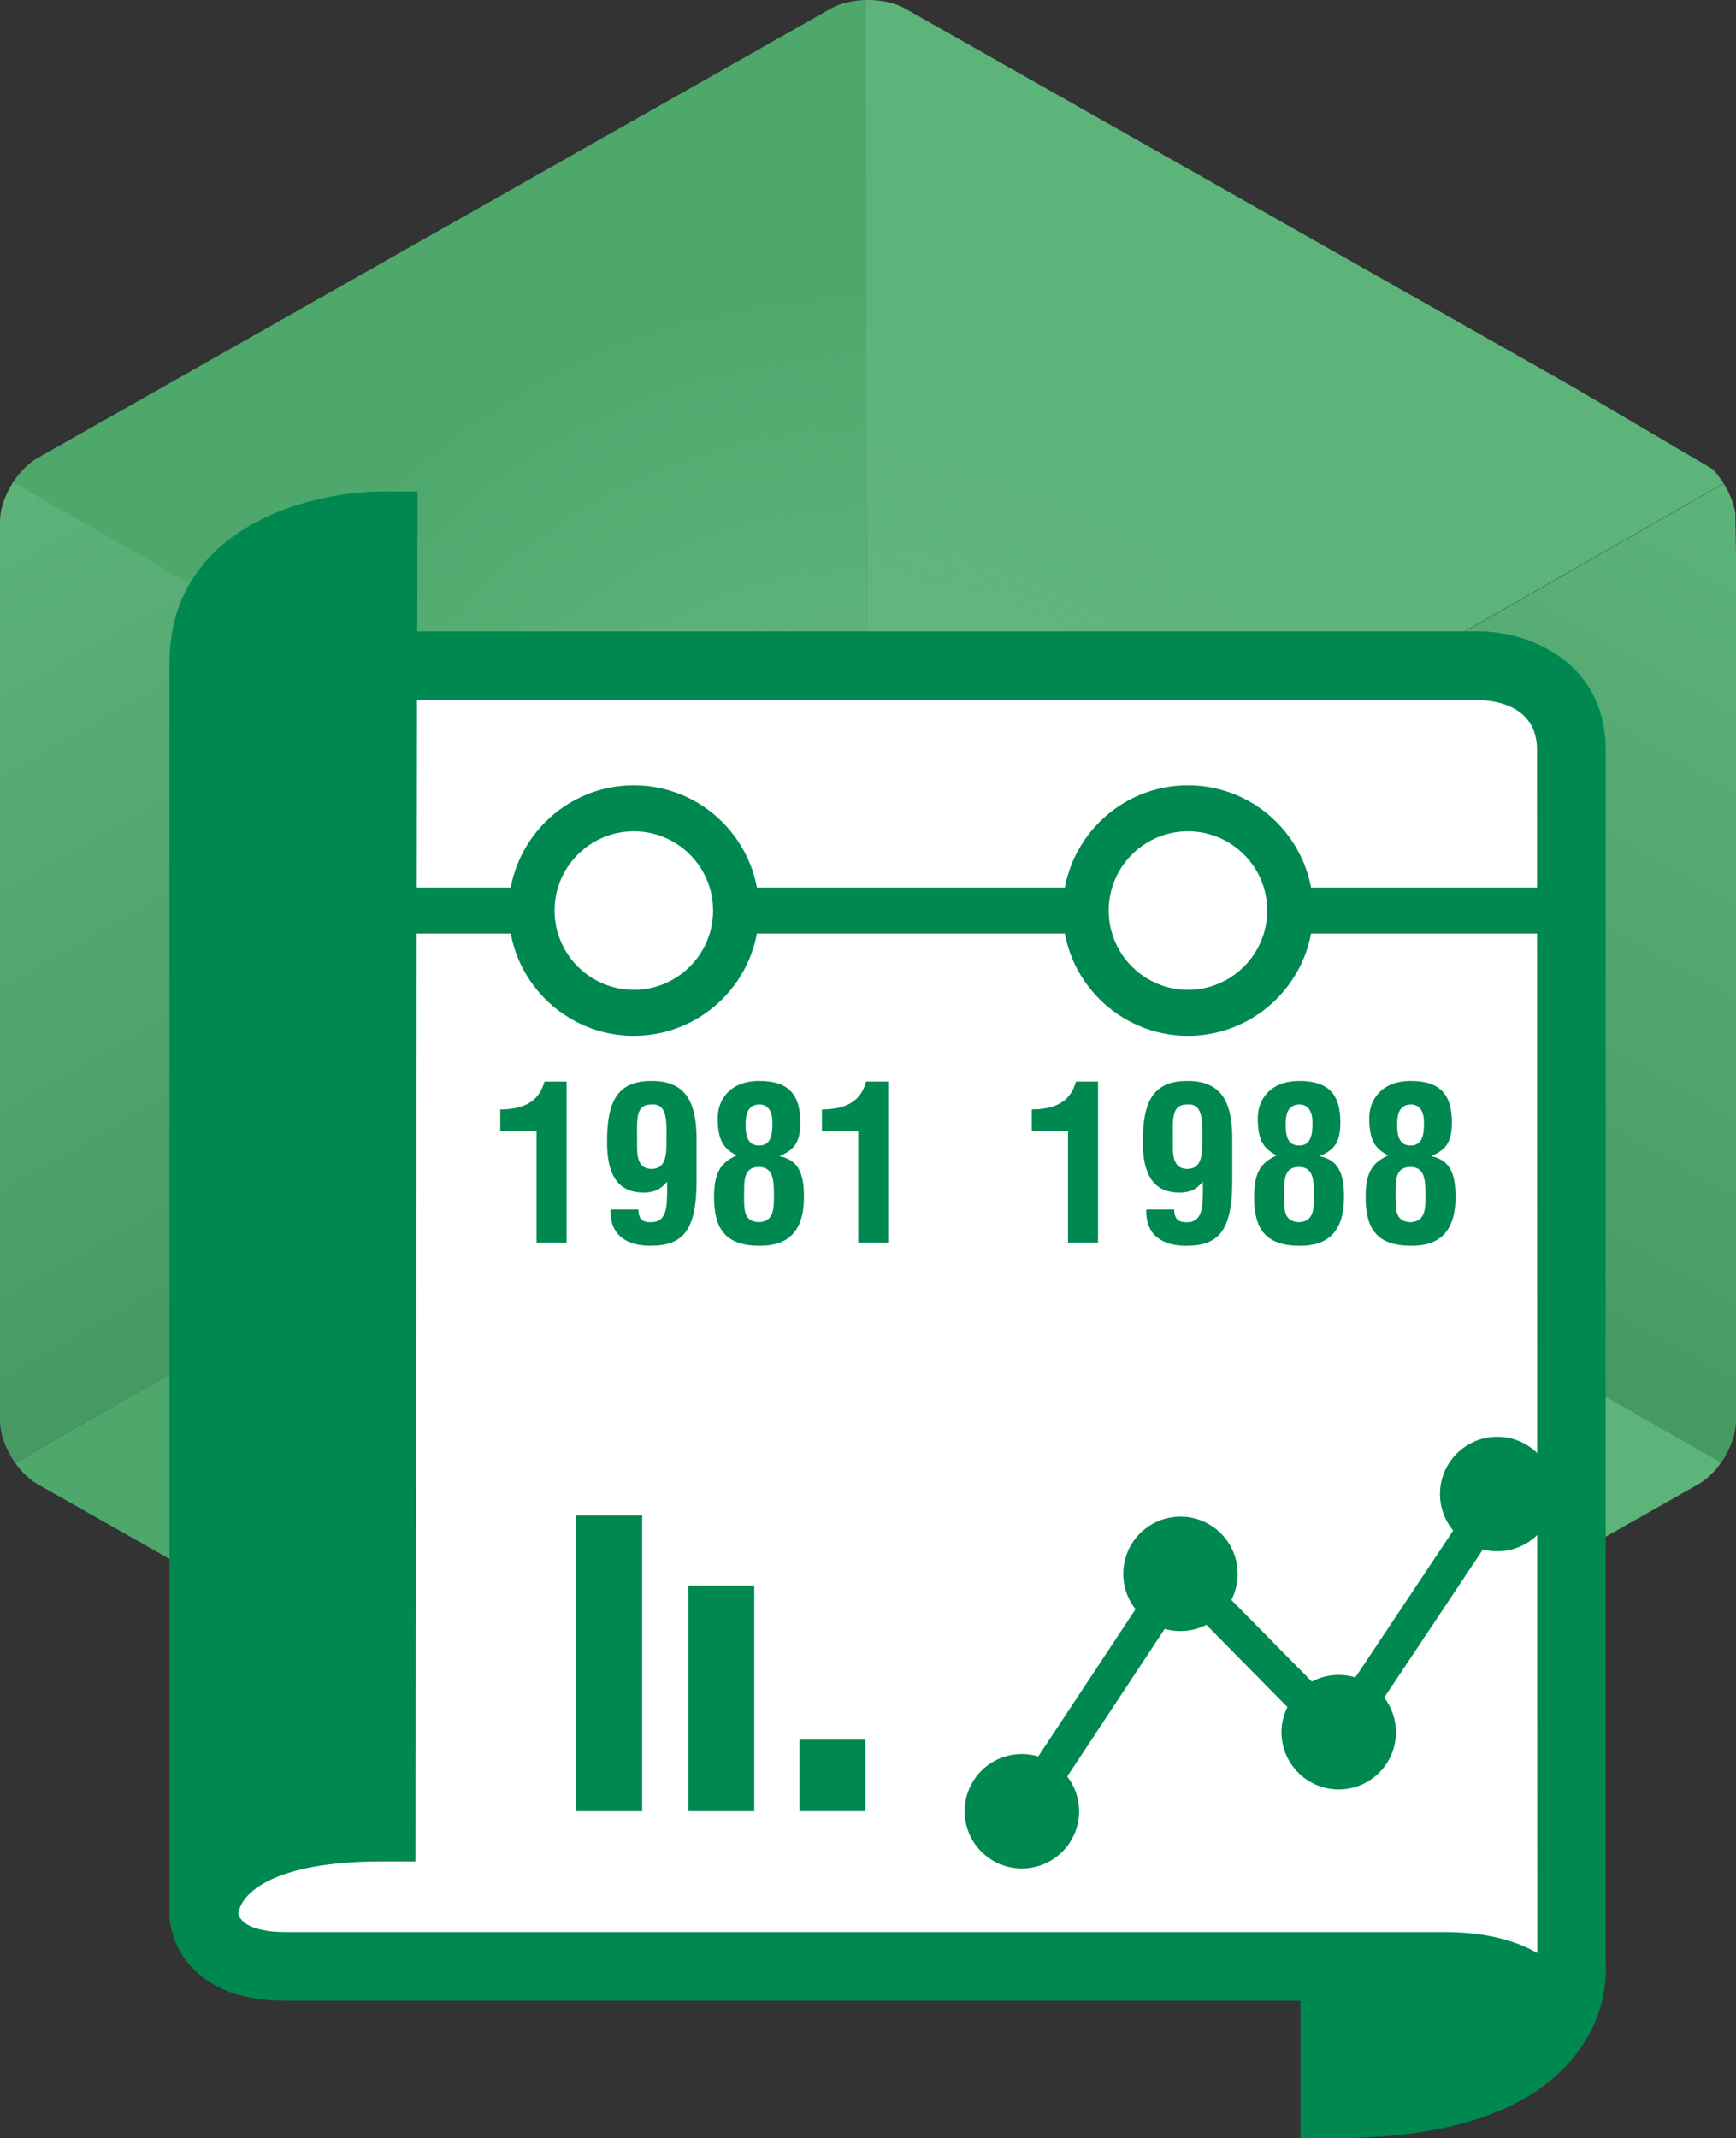 <?xml version="1.0" encoding="utf-8"?>
<!-- Generator: Adobe Illustrator 16.0.0, SVG Export Plug-In . SVG Version: 6.00 Build 0)  -->
<!DOCTYPE svg PUBLIC "-//W3C//DTD SVG 1.1//EN" "http://www.w3.org/Graphics/SVG/1.1/DTD/svg11.dtd">
<svg version="1.1" id="Layer_1" xmlns="http://www.w3.org/2000/svg" xmlns:xlink="http://www.w3.org/1999/xlink" x="0px" y="0px"
	 width="121.906px" height="150.098px" viewBox="0 0 121.906 150.098" enable-background="new 0 0 121.906 150.098"
	 xml:space="preserve">
<rect x="0" y="0" width="121.906" height="150.098" fill="#333333" stroke="none"/>
<g>
	<defs>
		<path id="SVGID_1_" d="M63.572,0.608C62.883,0.217,61.951,0,60.955,0c-0.999,0-1.929,0.217-2.623,0.608L2.621,32.163
			C1.2,32.968,0,35.007,0,36.617v63.11c0,1.609,1.2,3.647,2.621,4.453l55.711,31.557c0.693,0.391,1.624,0.604,2.623,0.604
			c0.997,0,1.928-0.214,2.618-0.604l55.714-31.557c1.419-0.806,2.62-2.844,2.62-4.453v-63.11c0-1.61-1.201-3.649-2.62-4.455
			L63.572,0.608"/>
	</defs>
	<clipPath id="SVGID_2_">
		<use xlink:href="#SVGID_1_"  overflow="visible"/>
	</clipPath>
	<g clip-path="url(#SVGID_2_)">
		<polygon fill="#4EA86C" points="60.854,68.392 -1.209,103.989 60.933,138.25 		"/>
	</g>
	<g clip-path="url(#SVGID_2_)">
		<polygon fill="#4EA86C" points="60.854,68.312 60.906,-2.283 -0.737,32.951 		"/>
	</g>
	<g clip-path="url(#SVGID_2_)">
		<polygon fill="#5DB47A" points="60.933,68.312 60.802,-2.071 121.499,33.66 		"/>
	</g>
	<g clip-path="url(#SVGID_2_)">
		<polygon fill="#5DB47A" points="60.854,138.407 60.696,68.312 123.074,103.361 		"/>
	</g>
	<linearGradient id="SVGID_3_" gradientUnits="userSpaceOnUse" x1="-0.752" y1="32.376" x2="29.946" y2="86.23">
		<stop  offset="0" style="stop-color:#5DB47A"/>
		<stop  offset="1" style="stop-color:#479963"/>
	</linearGradient>
	<polygon clip-path="url(#SVGID_2_)" fill="url(#SVGID_3_)" points="61.011,68.312 -1.209,32.635 -1.209,103.989 	"/>
	
		<linearGradient id="SVGID_4_" gradientUnits="userSpaceOnUse" x1="-857.427" y1="33.554" x2="-827.424" y2="86.188" gradientTransform="matrix(-1 0 0 1 -735.52 0)">
		<stop  offset="0" style="stop-color:#5DB47A"/>
		<stop  offset="1" style="stop-color:#479963"/>
	</linearGradient>
	<polygon clip-path="url(#SVGID_2_)" fill="url(#SVGID_4_)" points="60.854,68.392 121.814,33.501 122.995,103.911 	"/>
	<radialGradient id="SVGID_5_" cx="61.079" cy="68.89" r="53.145" gradientUnits="userSpaceOnUse">
		<stop  offset="0.313" style="stop-color:#62B67E"/>
		<stop  offset="0.908" style="stop-color:#62B67E;stop-opacity:0"/>
		<stop  offset="1" style="stop-color:#3DB54A;stop-opacity:0"/>
	</radialGradient>
	<circle clip-path="url(#SVGID_2_)" fill="url(#SVGID_5_)" cx="61.079" cy="68.89" r="53.145"/>
</g>
<g>
	<path fill="#FFFFFF" d="M94.145,138.419l9.136-0.974c6.099,3.536,3.919,5.283,4.482,5.999c-1.497,1.479-7.633,3.445-13.743,3.801
		L94.145,138.419z M27.31,128.729l0.08-81.61h77.817c0.981,0.013,4.242,0.32,4.242,3.635l0.019,87.7
		c-1.585-0.906-3.795-1.525-6.829-1.525H17.725c-2.364,0-3.322-0.716-3.439-1.354c0.181-1.48,1.557-6.845,9.483-6.845H27.31z
		 M14.275,44.412c0-5.209,4.956-6.825,11.918-7.325l-0.127,89.704c-7.34,0.228-9.913,0.931-11.791,1.854V44.412"/>
	<path fill="#008851" d="M29.324,34.497h-2.417c-5.191,0-15.004,2.519-15.004,12.055v88.323h0.04
		c0.094,0.768,0.428,2.078,1.578,3.285c1.454,1.524,3.643,2.297,6.508,2.297H91.32v9.642h2.413c7.809,0,13.354-1.792,16.483-5.332
		c2.626-2.969,2.601-6.107,2.538-6.961V52.628c0-6.095-5.314-8.304-8.886-8.304H29.3L29.324,34.497z M29.177,130.678l0.108-81.53
		h74.584c0.941,0.011,4.063,0.303,4.063,3.48l0.016,84.47c-1.519-0.868-3.633-1.465-6.539-1.465h-81.38
		c-2.263,0-3.181-0.683-3.292-1.292c0.172-1.419,2.443-3.663,10.036-3.663H29.177z"/>
</g>
<g>
	<rect x="40.465" y="106.385" fill="#008851" width="4.631" height="20.766"/>
	<rect x="48.337" y="111.308" fill="#008851" width="4.63" height="15.843"/>
	<rect x="56.144" y="122.123" fill="#008851" width="4.628" height="5.027"/>
</g>
<path fill="#008851" d="M105.14,100.864c-2.22,0-4.019,1.799-4.019,4.021c0,0.975,0.349,1.87,0.927,2.562l-6.873,10.31
	c-0.369-0.112-0.762-0.175-1.166-0.175c-0.683,0-1.324,0.171-1.886,0.471l-5.654-5.734c0.282-0.549,0.443-1.171,0.443-1.831
	c0-2.221-1.799-4.019-4.018-4.019c-2.22,0-4.017,1.798-4.017,4.019c0,0.937,0.322,1.797,0.862,2.481l-6.829,10.334
	c-0.365-0.11-0.752-0.169-1.153-0.169c-2.22,0-4.018,1.797-4.018,4.017c0,2.221,1.798,4.019,4.018,4.019
	c2.219,0,4.02-1.798,4.02-4.019c0-0.917-0.312-1.763-0.833-2.44l6.846-10.362c0.352,0.103,0.72,0.156,1.104,0.156
	c0.658,0,1.275-0.161,1.821-0.439l5.688,5.77c-0.264,0.532-0.414,1.132-0.414,1.767c0,2.219,1.799,4.019,4.019,4.019
	c2.218,0,4.019-1.8,4.019-4.019c0-0.915-0.31-1.757-0.823-2.431l6.932-10.4c0.321,0.083,0.657,0.132,1.004,0.132
	c2.219,0,4.019-1.798,4.019-4.017C109.158,102.663,107.358,100.864,105.14,100.864"/>
<path fill="#008851" d="M44.509,72.715c-4.849,0-8.793-3.944-8.793-8.793c0-4.848,3.944-8.792,8.793-8.792s8.793,3.944,8.793,8.792
	C53.302,68.771,49.358,72.715,44.509,72.715z M44.509,58.356c-3.069,0-5.566,2.497-5.566,5.565c0,3.069,2.497,5.567,5.566,5.567
	c3.069,0,5.566-2.498,5.566-5.567C50.076,60.853,47.579,58.356,44.509,58.356z"/>
<path fill="#008851" d="M83.42,72.715c-4.849,0-8.793-3.944-8.793-8.793c0-4.848,3.944-8.792,8.793-8.792s8.794,3.944,8.794,8.792
	C92.214,68.771,88.269,72.715,83.42,72.715z M83.42,58.356c-3.069,0-5.565,2.497-5.565,5.565c0,3.069,2.496,5.567,5.565,5.567
	c3.067,0,5.566-2.498,5.566-5.567C88.986,60.853,86.487,58.356,83.42,58.356z"/>
<rect x="16.58" y="62.309" fill="#008851" width="22.044" height="3.227"/>
<rect x="50.62" y="62.309" fill="#008851" width="25.472" height="3.227"/>
<rect x="91.784" y="62.309" fill="#008851" width="16.561" height="3.227"/>
<g>
	<path fill="#008851" d="M37.677,79.393H35.13v-1.506c1.461-0.015,2.682-0.406,3.104-1.96h1.552v11.302h-2.109V79.393z"/>
	<path fill="#008851" d="M48.913,82.888c0,3.601-1.026,4.564-3.254,4.564c-1.658,0-2.848-0.752-2.788-2.545h1.958
		c0.014,0.377,0.06,0.935,0.919,0.888c1.19,0,1.069-1.431,1.1-2.108v-0.724c-0.347,0.362-0.678,0.755-1.657,0.755
		c-1.793,0-2.562-1.221-2.562-3.543c0-2.831,0.693-4.293,3.134-4.293c2.516,0,3.179,1.643,3.15,4.293V82.888z M45.718,77.54
		c-1.099,0.015-0.979,1.039-0.979,2.485c0,0.814-0.106,2.034,1.024,2.034c1.04,0,1.04-1.102,1.04-2.034
		C46.818,78.624,46.848,77.434,45.718,77.54z"/>
	<path fill="#008851" d="M50.4,78.488c0-1.205,0.783-2.606,2.923-2.606c2.093,0,2.876,0.995,2.876,2.907
		c0,1.191-0.271,1.884-1.43,2.353v0.03c1.295,0.27,1.686,1.205,1.686,2.847c0,2.501-1.174,3.434-3.087,3.434
		c-2.396,0-3.225-1.144-3.225-3.42c0-1.671,0.437-2.409,1.582-2.921C50.822,80.628,50.4,80.085,50.4,78.488z M53.323,85.795
		c1.023-0.074,1.023-0.934,1.023-1.884c0-1.068-0.045-1.987-1.054-1.987c-1.1,0.016-1.04,0.935-1.04,2.171
		C52.252,85.043,52.283,85.766,53.323,85.795z M54.242,78.807c0-0.861-0.362-1.267-0.904-1.267c-0.814,0-0.979,0.646-0.979,1.416
		c0,0.679,0.091,1.459,0.949,1.459C54.211,80.415,54.242,79.483,54.242,78.807z"/>
	<path fill="#008851" d="M60.264,79.393h-2.546v-1.506c1.461-0.015,2.683-0.406,3.103-1.96h1.553v11.302h-2.109V79.393z"/>
</g>
<g>
	<path fill="#008851" d="M74.998,79.395h-2.546v-1.508c1.46-0.015,2.683-0.406,3.104-1.96h1.55v11.302h-2.107V79.395z"/>
	<path fill="#008851" d="M86.535,82.888c0,3.603-1.025,4.566-3.253,4.566c-1.659,0-2.85-0.754-2.788-2.547h1.958
		c0.016,0.377,0.059,0.935,0.92,0.89c1.19,0,1.068-1.433,1.099-2.11v-0.724c-0.346,0.364-0.678,0.755-1.657,0.755
		c-1.792,0-2.562-1.221-2.562-3.541c0-2.833,0.693-4.295,3.134-4.295c2.517,0,3.179,1.643,3.149,4.295V82.888z M83.341,77.54
		c-1.1,0.015-0.979,1.039-0.979,2.487c0,0.812-0.106,2.032,1.023,2.032c1.041,0,1.041-1.1,1.041-2.032
		C84.44,78.624,84.471,77.434,83.341,77.54z"/>
	<path fill="#008851" d="M88.324,78.488c0-1.205,0.781-2.606,2.922-2.606c2.094,0,2.877,0.995,2.877,2.909
		c0,1.189-0.271,1.882-1.43,2.351v0.03c1.294,0.27,1.687,1.205,1.687,2.847c0,2.501-1.175,3.436-3.089,3.436
		c-2.395,0-3.225-1.146-3.225-3.422c0-1.671,0.438-2.409,1.581-2.921C88.745,80.63,88.324,80.087,88.324,78.488z M91.246,85.797
		c1.024-0.076,1.024-0.936,1.024-1.886c0-1.068-0.046-1.987-1.055-1.987c-1.1,0.016-1.04,0.935-1.04,2.171
		C90.176,85.043,90.206,85.766,91.246,85.797z M92.165,78.807c0-0.861-0.362-1.267-0.904-1.267c-0.813,0-0.979,0.648-0.979,1.416
		c0,0.679,0.09,1.459,0.948,1.459C92.136,80.415,92.165,79.483,92.165,78.807z"/>
	<path fill="#008851" d="M96.152,78.488c0-1.205,0.784-2.606,2.924-2.606c2.094,0,2.877,0.995,2.877,2.909
		c0,1.189-0.27,1.882-1.43,2.351v0.03c1.294,0.27,1.687,1.205,1.687,2.847c0,2.501-1.176,3.436-3.088,3.436
		c-2.397,0-3.225-1.146-3.225-3.422c0-1.671,0.437-2.409,1.582-2.921C96.575,80.63,96.152,80.087,96.152,78.488z M99.076,85.797
		c1.024-0.076,1.024-0.936,1.024-1.886c0-1.068-0.046-1.987-1.055-1.987c-1.1,0.016-1.041,0.935-1.041,2.171
		C98.005,85.043,98.036,85.766,99.076,85.797z M99.995,78.807c0-0.861-0.361-1.267-0.903-1.267c-0.813,0-0.979,0.648-0.979,1.416
		c0,0.679,0.089,1.459,0.949,1.459C99.965,80.415,99.995,79.483,99.995,78.807z"/>
</g>
</svg>
